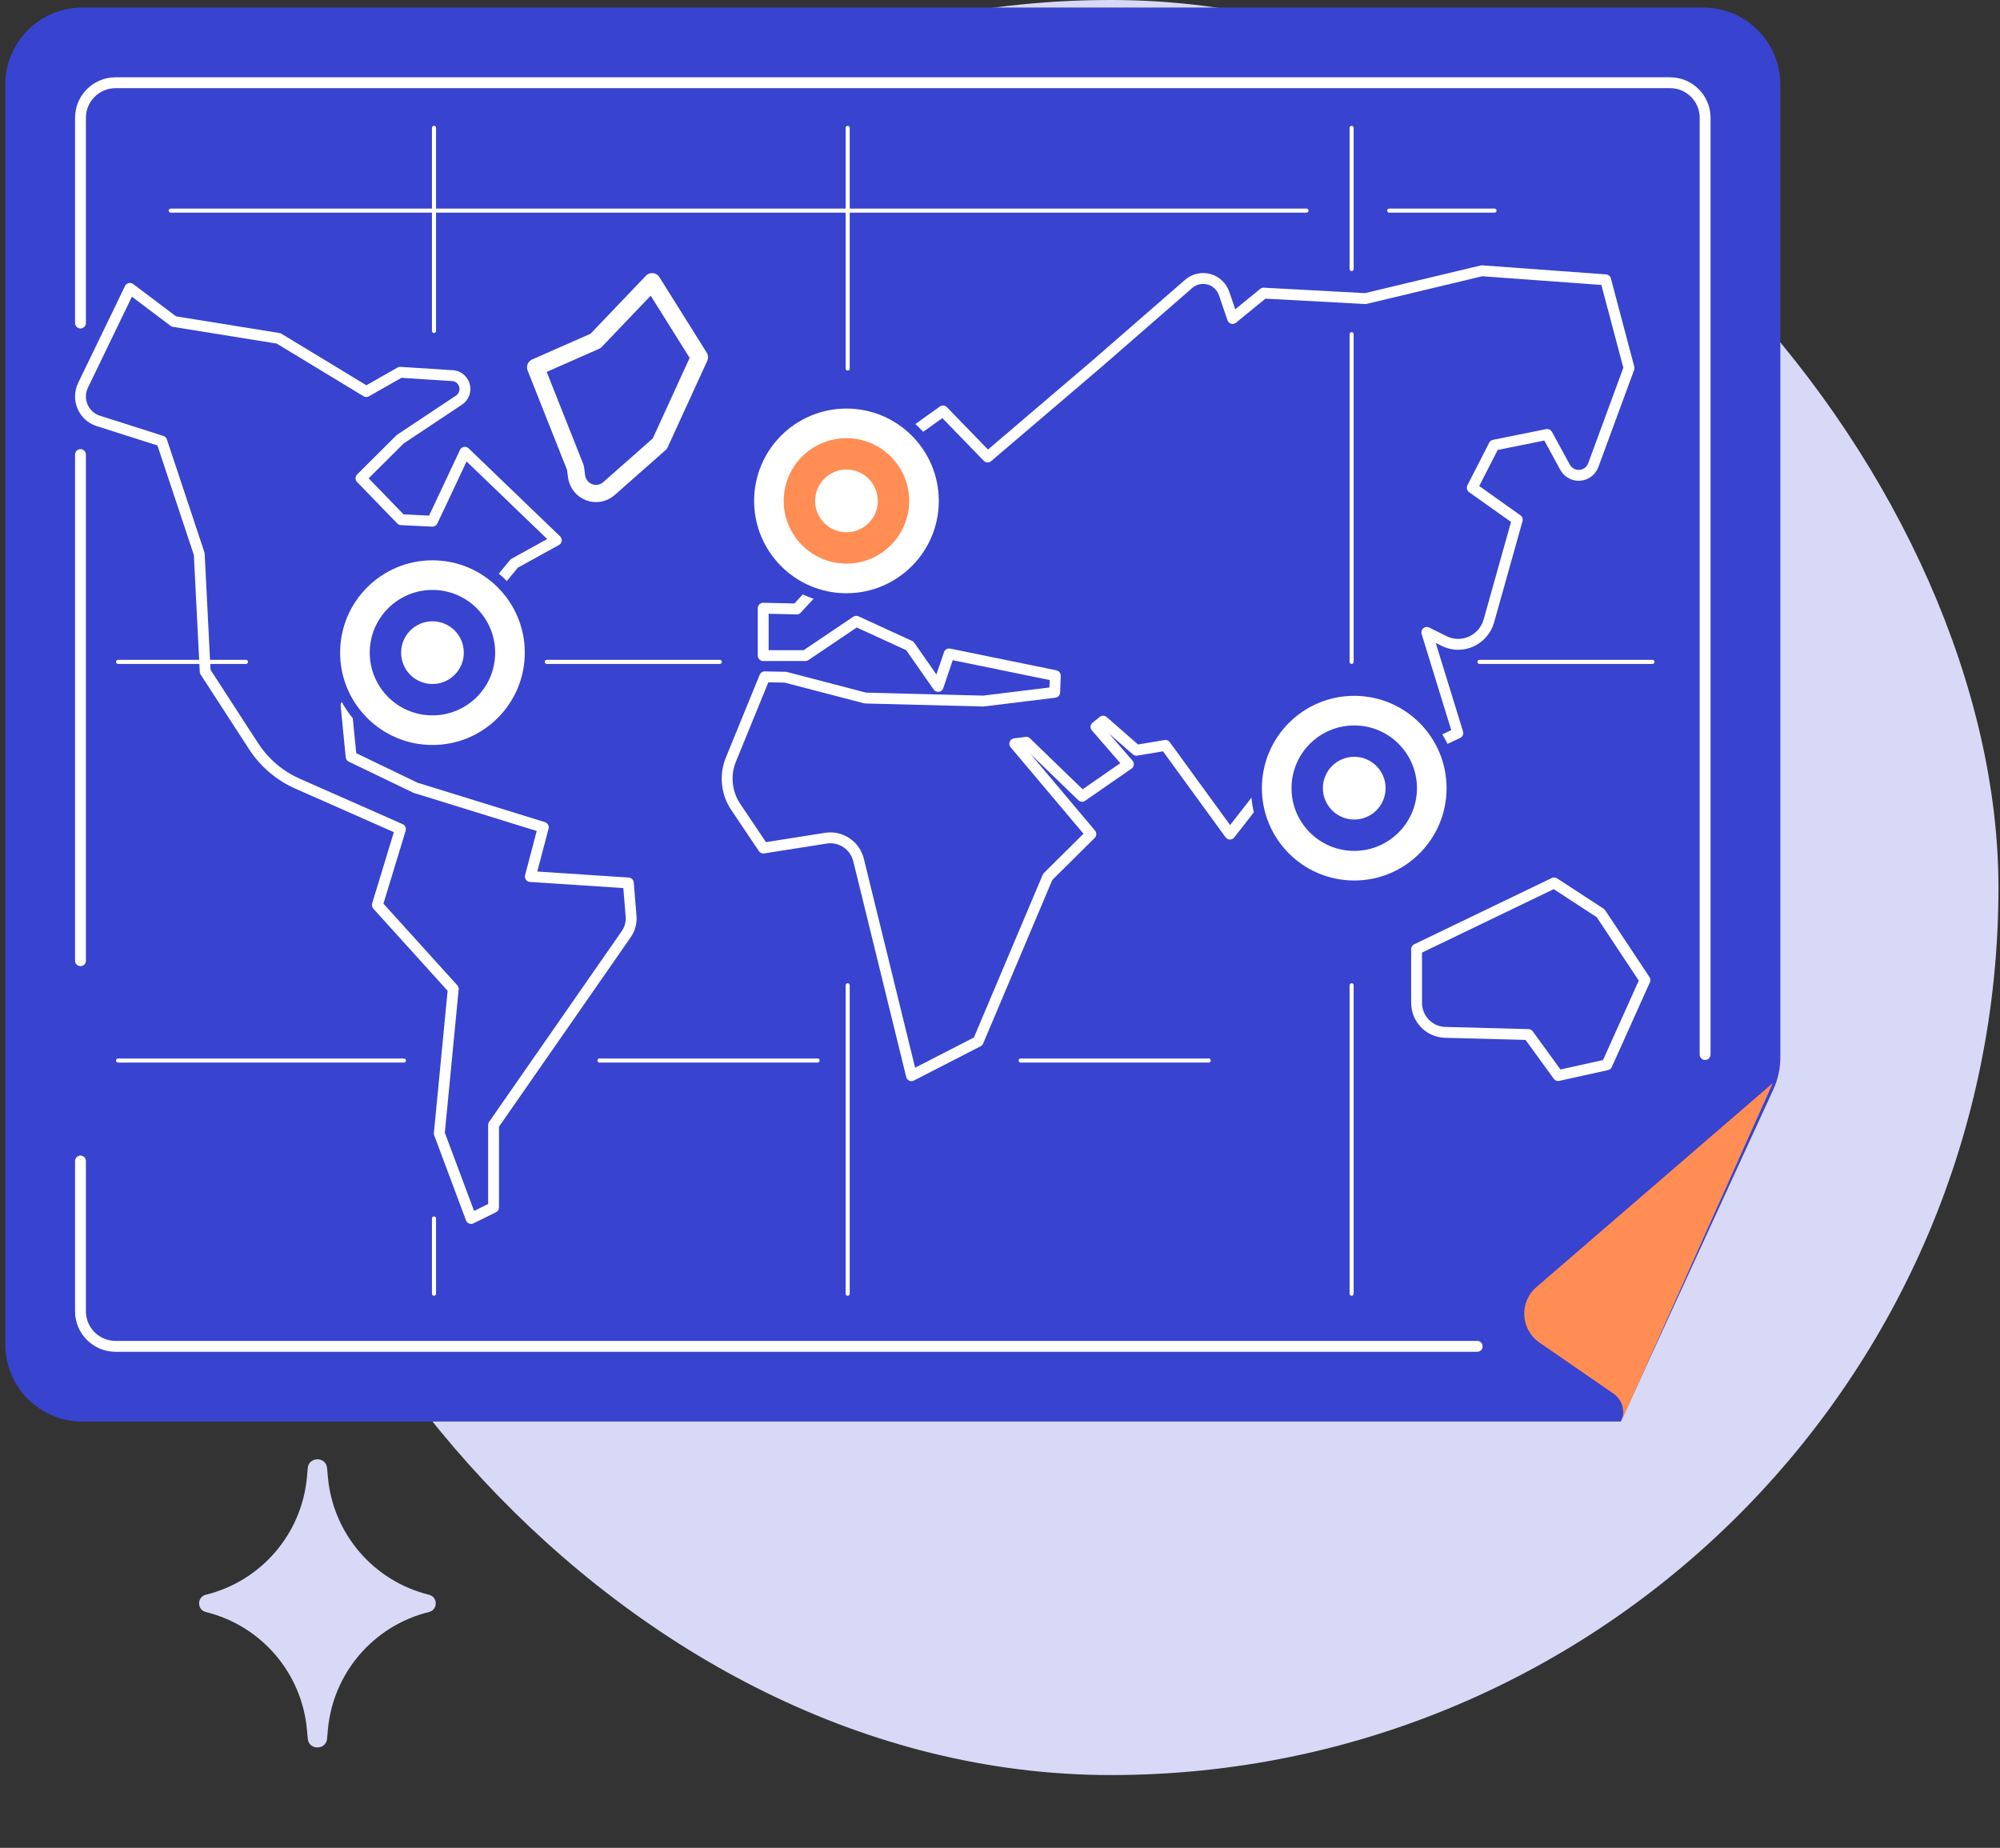 <svg xmlns="http://www.w3.org/2000/svg" width="368" height="340" viewBox="0 0 368 340" fill="none"><rect x="0" y="0" width="368" height="340" fill="#333333" stroke="none"/><path d="M56.623 270.14C56.816 267.967 59.992 267.967 60.185 270.14L60.327 271.74C61.254 282.204 68.73 290.92 78.929 293.431V293.431C80.591 293.84 80.591 296.203 78.929 296.612V296.612C68.73 299.123 61.254 307.84 60.327 318.303L60.185 319.903C59.992 322.077 56.816 322.077 56.623 319.903L56.481 318.303C55.554 307.84 48.078 299.123 37.879 296.612V296.612C36.217 296.203 36.217 293.84 37.879 293.431V293.431C48.078 290.92 55.554 282.204 56.481 271.74L56.623 270.14Z" fill="#D7D9F6"></path><rect x="41.105" width="326.611" height="326.611" rx="163.306" fill="#D7D9F6"></rect><path d="M0.97 247.375C0.97 255.212 7.323 261.565 15.16 261.565L298.228 261.565L326.286 200.486C327.139 198.628 327.581 196.608 327.581 194.563V15.574C327.581 7.737 321.228 1.384 313.391 1.384H15.16C7.323 1.384 0.97 7.737 0.97 15.574V247.375Z" fill="#3843D0"></path><path d="M14.81 176.767V83.642M14.81 213.623V241.276C14.81 244.838 17.698 247.726 21.26 247.726H271.806M313.742 194.037V21.673C313.742 18.111 310.854 15.223 307.292 15.223H21.26C17.698 15.223 14.81 18.111 14.81 21.673V59.438" stroke="white" stroke-width="2" stroke-linecap="round"></path><path d="M97.582 161.28L99.969 152.228L76.451 144.949L64.608 139.243L63.677 129.781L70.352 129.388L74.048 133.327L83.433 117.262L94.62 103.678L102.357 99.402L85.535 83.22L80.832 93.231L79.556 95.901L73.823 95.629L66.426 87.996L73.626 80.827L84.451 73.626C84.776 73.411 85.044 73.121 85.235 72.78C85.425 72.439 85.532 72.056 85.546 71.665C85.572 71.025 85.349 70.401 84.925 69.926C84.502 69.451 83.911 69.162 83.279 69.122L73.632 68.501L67.4 72.047L51.264 62.264L31.989 59.156L23.902 53.062L15.284 70.884C14.989 71.492 14.828 72.156 14.811 72.833C14.794 73.51 14.922 74.182 15.186 74.805C15.449 75.427 15.842 75.984 16.338 76.438C16.834 76.893 17.422 77.233 18.06 77.437L29.756 81.165L36.66 101.928L37.755 123.571L46.653 137.287C48.629 140.334 51.439 142.733 54.741 144.19L73.686 152.56L69.432 166.52L83.4 181.965L80.832 208.555L86.68 224.199L90.819 222.155V206.993L115.235 171.877C115.901 170.921 116.213 169.758 116.117 168.592L115.618 162.465L97.582 161.28Z" fill="#3843D0" stroke="white" stroke-width="2" stroke-linecap="round" stroke-linejoin="round"></path><path d="M119.988 51.838L109.584 62.735L98.556 67.593L105.888 86.079L106.08 87.602C106.162 88.261 106.42 88.884 106.826 89.405C107.231 89.927 107.769 90.327 108.382 90.563C108.995 90.799 109.66 90.862 110.306 90.746C110.951 90.629 111.554 90.337 112.048 89.901L121.411 81.636L128.694 65.732L119.988 51.838Z" fill="#3843D0" stroke="white" stroke-width="3.171" stroke-linecap="round" stroke-linejoin="round"></path><path d="M262.534 116.364L265.716 117.949C266.488 118.332 267.333 118.54 268.193 118.557C269.053 118.573 269.907 118.399 270.693 118.045C271.479 117.692 272.178 117.168 272.742 116.511C273.306 115.854 273.721 115.08 273.956 114.243L279.18 95.629L270.896 89.746L274.904 81.908L284.678 79.936L287.963 85.957C288.227 86.445 288.625 86.847 289.109 87.112C289.592 87.379 290.141 87.498 290.69 87.457C291.239 87.416 291.764 87.217 292.204 86.882C292.644 86.547 292.979 86.092 293.17 85.569L299.741 67.721L295.437 51.484L272.659 49.822L251.244 54.941L232.506 53.932L226.8 58.597L225.245 54.027C225.028 53.388 224.659 52.813 224.171 52.352C223.684 51.891 223.092 51.558 222.448 51.382C221.803 51.205 221.126 51.191 220.475 51.34C219.824 51.489 219.219 51.797 218.713 52.237L201.941 66.84L181.725 84.085L173.512 75.615L157.551 87.037V94.178L170.659 91.641V94.184L155.727 102.15L146.605 112.049L140.428 111.91V120.63H148.182L157.551 114.315L167.407 118.835L172.614 126.297L174.64 120.32L194.177 124.319L194.062 127.388L180.92 128.995L159.237 128.441L144.54 124.607L140.708 124.535L134.493 139.742C133.912 141.156 133.689 142.694 133.843 144.217C133.997 145.74 134.523 147.201 135.374 148.467L140.461 156.039L151.96 154.228C153.282 154.015 154.635 154.313 155.751 155.062C156.867 155.811 157.663 156.956 157.983 158.272L167.713 197.925L179.979 191.621L192.781 161.341L200.72 153.469L186.719 136.85L188.833 136.579L199.099 146.517L207.625 140.611L201.662 133.742L202.976 132.695L209.098 138.047L214.437 137.155L226.313 153.474L234.488 142.988C234.774 142.622 235.152 142.342 235.582 142.176C236.013 142.009 236.479 141.964 236.933 142.044C237.387 142.124 237.811 142.327 238.16 142.63C238.509 142.934 238.771 143.327 238.918 143.769L241.305 150.971L249.223 157.884C249.589 158.261 250.042 158.539 250.541 158.693C251.04 158.848 251.57 158.874 252.081 158.77C252.593 158.665 253.071 158.433 253.471 158.095C253.872 157.756 254.183 157.322 254.376 156.831L257.694 148.273V139.864L268.24 134.878L262.534 116.364Z" fill="#3843D0" stroke="white" stroke-width="2" stroke-linecap="round" stroke-linejoin="round"></path><path d="M294.517 168.038L285.959 162.459L260.651 174.647V184.513C260.652 185.932 261.2 187.294 262.178 188.31C263.157 189.326 264.489 189.915 265.891 189.953L281.222 190.357L286.698 197.902L295.662 195.919L302.67 180.336L294.517 168.038Z" fill="#3843D0" stroke="white" stroke-width="2" stroke-linecap="round" stroke-linejoin="round"></path><path d="M144.562 104.254L150.843 100.709C151.181 100.391 151.418 99.978 151.524 99.524C151.631 99.069 151.601 98.593 151.44 98.155L150.717 96.216L147.689 87.968L145.323 86.81L142.952 89.918L146.681 96.128L143.604 103.241C143.553 103.358 143.533 103.487 143.544 103.615C143.556 103.743 143.599 103.865 143.67 103.972C143.765 104.114 143.905 104.22 144.067 104.271C144.229 104.322 144.404 104.317 144.562 104.254Z" fill="#3843D0" stroke="white" stroke-width="3.171" stroke-linecap="round" stroke-linejoin="round"></path><circle cx="155.748" cy="92.166" r="17.99" fill="white" stroke="#3843D0" stroke-width="2"></circle><circle cx="155.747" cy="92.166" r="11.54" fill="#FF8D54"></circle><circle cx="155.749" cy="92.165" r="5.77" fill="white"></circle><circle cx="79.572" cy="120.088" r="17.99" fill="white" stroke="#3843D0" stroke-width="2"></circle><circle cx="79.571" cy="120.089" r="11.54" fill="#3843D0"></circle><circle cx="79.573" cy="120.088" r="5.77" fill="white"></circle><circle cx="249.179" cy="145.023" r="17.99" fill="white" stroke="#3843D0" stroke-width="2"></circle><circle cx="249.178" cy="145.023" r="11.54" fill="#3843D0"></circle><circle cx="249.18" cy="145.022" r="5.77" fill="white"></circle><path d="M21.73 195.136L74.319 195.136" stroke="white" stroke-width="0.75" stroke-linecap="round"></path><path d="M110.302 195.136H150.436" stroke="white" stroke-width="0.75" stroke-linecap="round"></path><path d="M187.803 195.136L222.402 195.136" stroke="white" stroke-width="0.75" stroke-linecap="round"></path><path d="M21.73 121.787H45.257" stroke="white" stroke-width="0.75" stroke-linecap="round"></path><path d="M100.614 121.787H132.445" stroke="white" stroke-width="0.75" stroke-linecap="round"></path><path d="M272.223 121.787H304.054" stroke="white" stroke-width="0.75" stroke-linecap="round"></path><path d="M31.417 38.751L240.393 38.751" stroke="white" stroke-width="0.75" stroke-linecap="round"></path><path d="M255.616 38.751L270.891 38.751L274.991 38.751" stroke="white" stroke-width="0.75" stroke-linecap="round"></path><path d="M155.972 238.039L155.972 181.297" stroke="white" stroke-width="0.75" stroke-linecap="round"></path><path d="M155.972 67.813L155.972 23.527" stroke="white" stroke-width="0.75" stroke-linecap="round"></path><path d="M248.697 238.039L248.697 181.297" stroke="white" stroke-width="0.75" stroke-linecap="round"></path><path d="M79.855 238.039L79.855 224.199" stroke="white" stroke-width="0.75" stroke-linecap="round"></path><path d="M79.855 60.894L79.855 23.527" stroke="white" stroke-width="0.75" stroke-linecap="round"></path><path d="M248.697 121.787L248.697 61.5M248.697 23.527L248.697 49.5" stroke="white" stroke-width="0.75" stroke-linecap="round"></path><path d="M282.694 236.833L326.197 199.288L298.313 261.566C299.135 259.729 298.53 257.567 296.873 256.424L283.246 247.025C279.77 244.628 279.497 239.592 282.694 236.833Z" fill="#FF8D54"></path></svg>